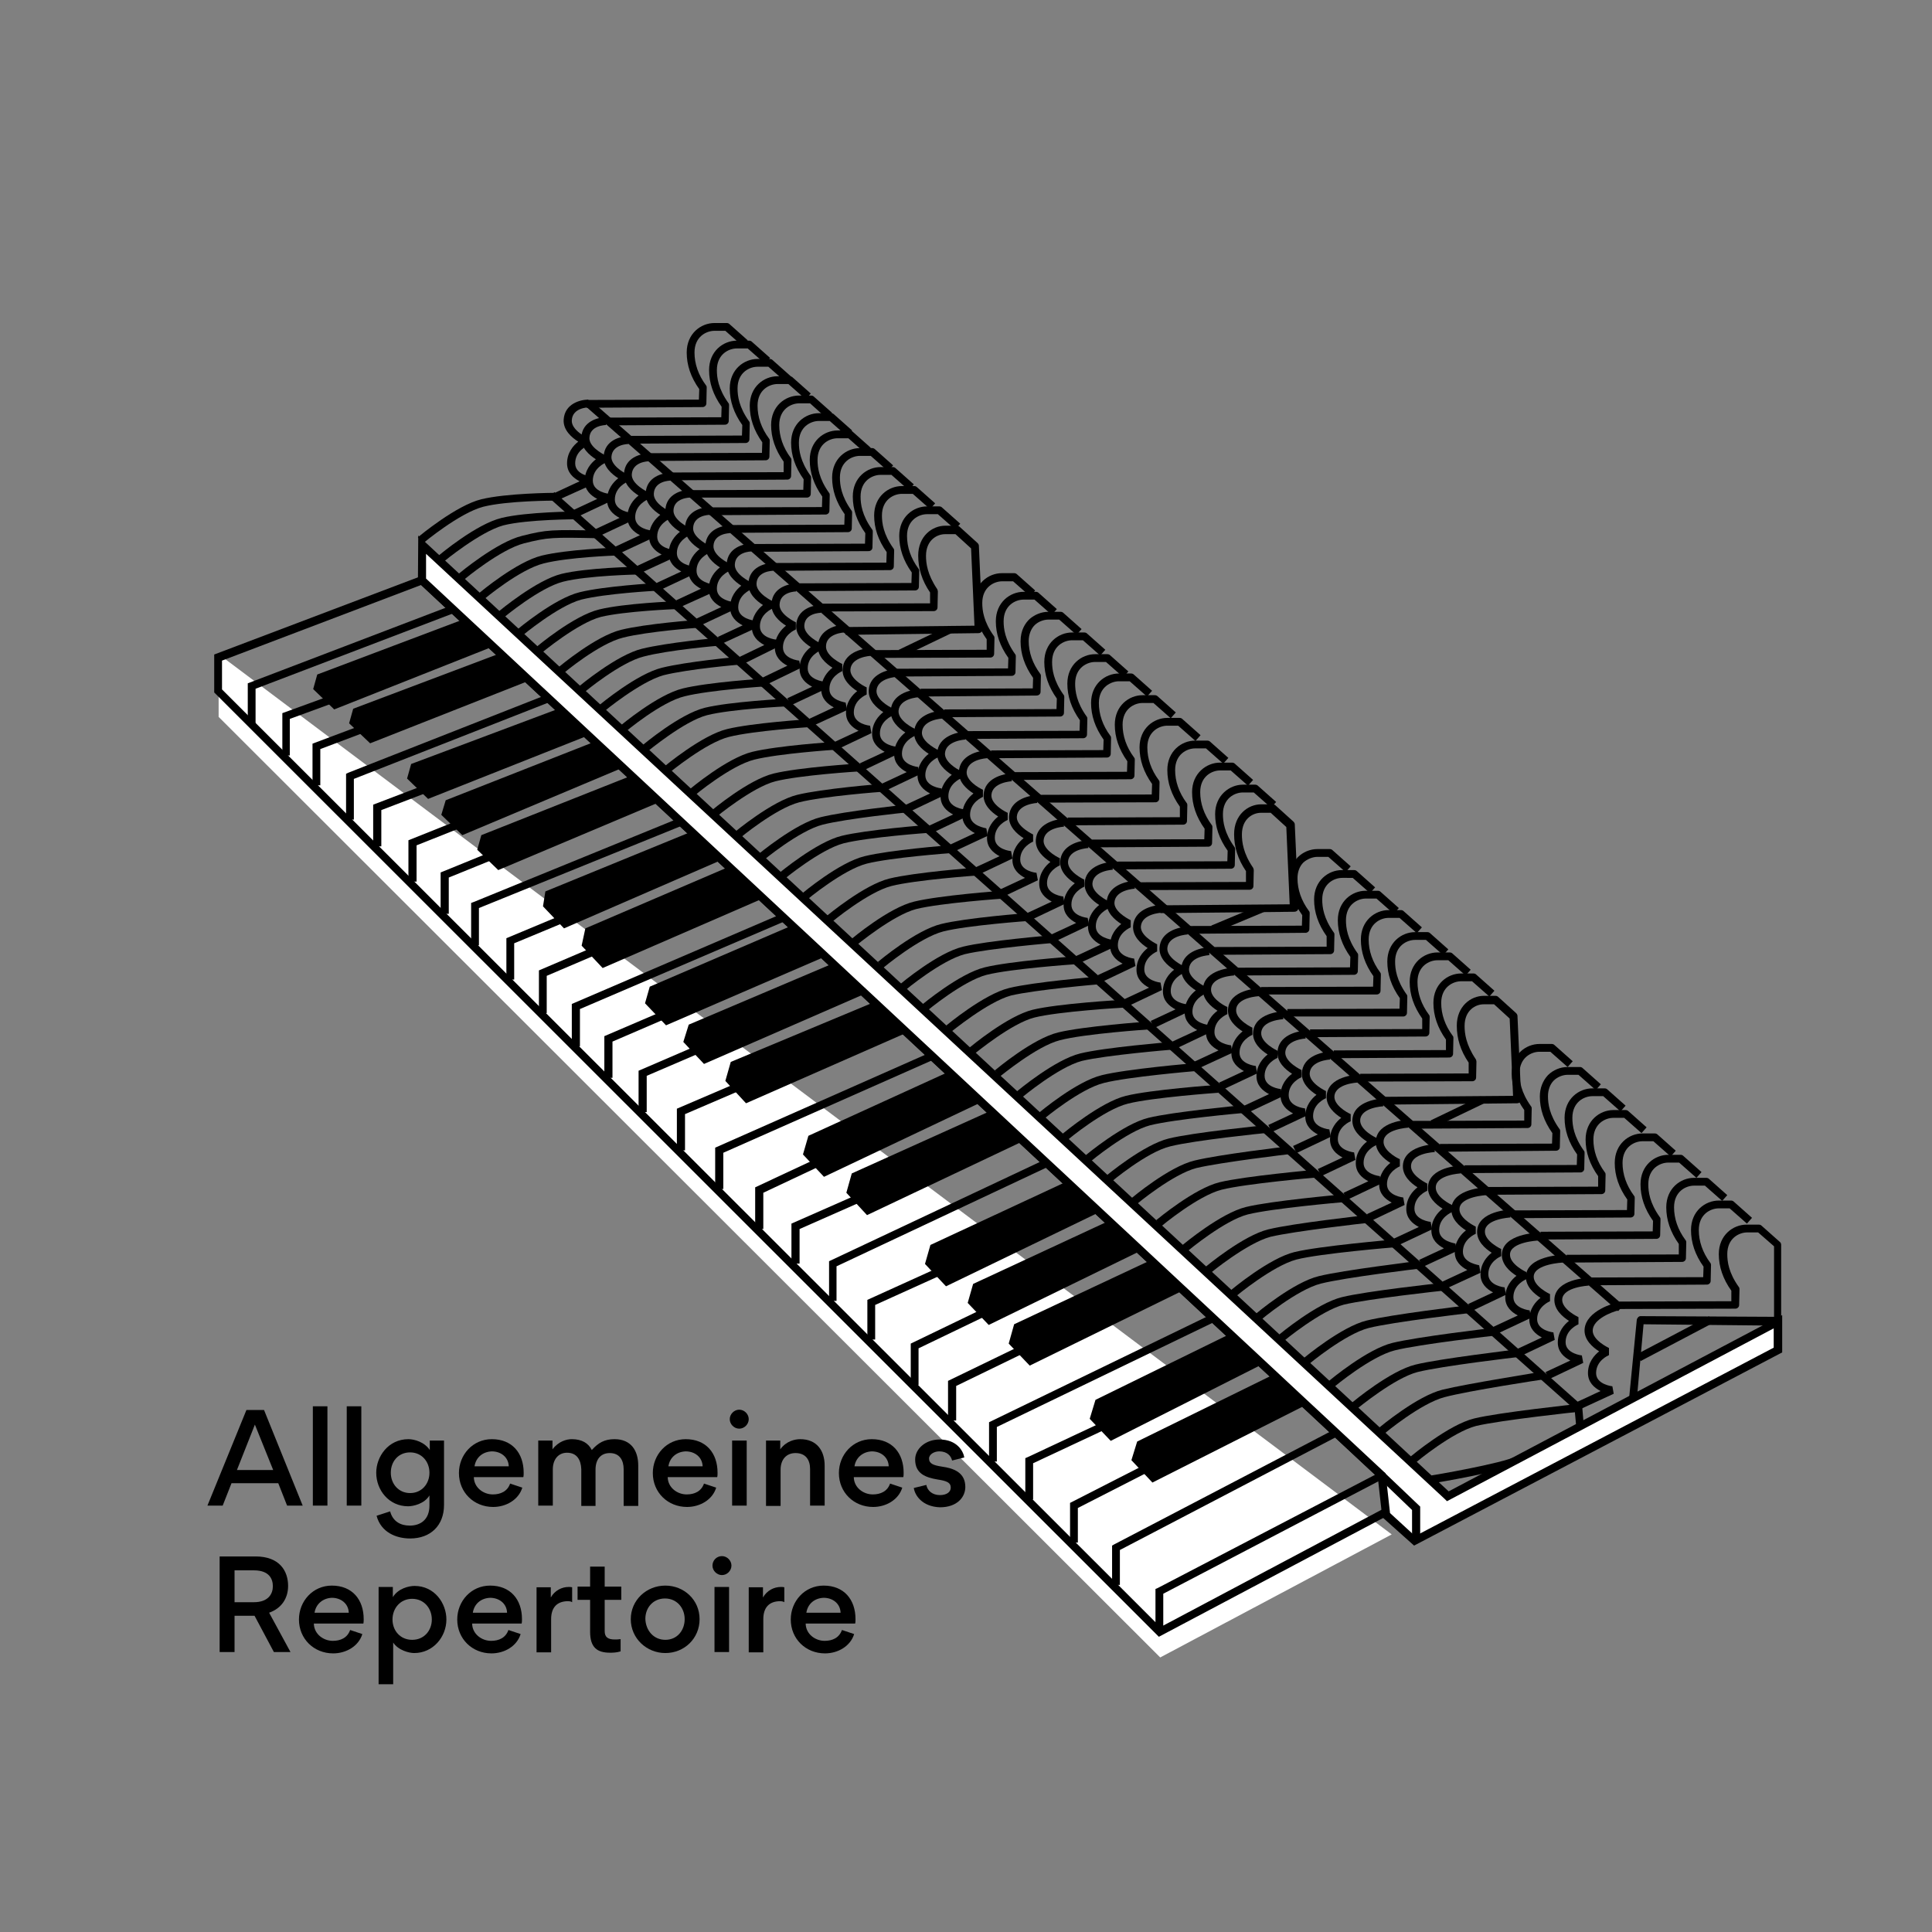 <?xml version="1.0" encoding="utf-8"?>
<!-- Generator: Adobe Illustrator 21.1.0, SVG Export Plug-In . SVG Version: 6.00 Build 0)  -->
<svg version="1.1" id="Ebene_1" xmlns="http://www.w3.org/2000/svg" xmlns:xlink="http://www.w3.org/1999/xlink" x="0px" y="0px"
	 viewBox="0 0 570 570" style="enable-background:new 0 0 570 570;" xml:space="preserve">
<rect x="0" y="0" width="570" height="570" fill="#808080" stroke="none"/>
<style type="text/css">
	.st0{fill:#FFFFFF;}
	.st1{enable-background:new    ;}
</style>
<g>
	<g>
		<polygon class="st0" points="410.6,452.7 342.3,489 64.5,211.5 64.5,193 		"/>
	</g>
	<g>
		<path d="M417.7,431.5l-1.5-1.8c0.5-0.4,11.3-9.4,18.7-11.2c7.3-1.8,29.9-4.2,30.8-4.3l0.3,2.3c-0.2,0-23.4,2.5-30.5,4.2
			C428.5,422.5,417.8,431.4,417.7,431.5z"/>
	</g>
	<g>
		<path d="M408.4,423l-1.5-1.8c0.5-0.4,11.3-9.4,18.7-11.2c7.3-1.8,28.4-5.1,29.2-5.3l0.4,2.3c-0.2,0-21.9,3.3-29,5.2
			C419.2,414,408.5,422.9,408.4,423z"/>
	</g>
	<g>
		<path d="M400.4,415.6l-1.5-1.8c0.5-0.4,11.3-9.4,18.7-11.2c7.3-1.8,28.9-4.3,29.8-4.5l0.3,2.3c-0.2,0-22.3,2.6-29.5,4.4
			C411.3,406.6,400.6,415.5,400.4,415.6z"/>
	</g>
	<g>
		<path d="M393.6,409.2l-1.5-1.8c0.5-0.4,11.3-9.4,18.7-11.2c7.3-1.8,29.4-4.4,30.4-4.5l0.3,2.3c-0.2,0-22.9,2.6-30,4.4
			C404.4,400.2,393.7,409.1,393.6,409.2z"/>
	</g>
	<g>
		<path d="M386,402.6l-1.5-1.8c0.5-0.4,11.3-9.4,18.7-11.2c7.3-1.8,29.1-4.4,30.1-4.5l0.3,2.3c-0.2,0-22.6,2.6-29.8,4.4
			C396.8,393.6,386.1,402.5,386,402.6z"/>
	</g>
	<g>
		<path d="M378.7,395.7l-1.5-1.8c0.5-0.4,11.3-9.4,18.7-11.2c7.3-1.8,28.6-4.1,29.5-4.2l0.3,2.3c-0.2,0-22.1,2.4-29.2,4.1
			C389.6,386.7,378.8,395.6,378.7,395.7z"/>
	</g>
	<g>
		<path d="M371.9,389.5l-1.5-1.8c0.5-0.4,11.2-9.4,18.7-11.2c7.3-1.8,28.4-4.3,29.3-4.5l0.3,2.3c-0.2,0-21.9,2.6-29,4.4
			C382.6,380.5,372,389.4,371.9,389.5z"/>
	</g>
	<g>
		<path d="M364.7,382.4l-1.5-1.8c0.5-0.4,11.3-9.4,18.7-11.2c7.4-1.8,28.5-3.6,29.3-3.7l0.2,2.3c-0.2,0-21.9,1.8-28.9,3.6
			C375.6,373.4,364.8,382.3,364.7,382.4z"/>
	</g>
	<g>
		<path d="M357,375.7l-1.5-1.8c0.5-0.4,11.3-9.4,18.7-11.2c7.3-1.8,28.2-4.1,29-4.2l0.3,2.3c-0.2,0-21.6,2.4-28.7,4.1
			C367.8,366.8,357.1,375.6,357,375.7z"/>
	</g>
	<g>
		<path d="M350.4,369.1l-1.5-1.8c0.5-0.4,11.3-9.4,18.7-11.2c7.3-1.8,27.4-3.6,28.3-3.7l0.2,2.3c-0.2,0-20.8,1.8-28,3.6
			C361.2,360.1,350.5,369,350.4,369.1z"/>
	</g>
	<g>
		<path d="M342.6,361.8l-1.5-1.8c0.5-0.4,11.3-9.4,18.7-11.2c7.4-1.8,27.5-3.6,28.4-3.7l0.2,2.3c-0.2,0-20.8,1.8-28,3.6
			C353.4,352.8,342.7,361.7,342.6,361.8z"/>
	</g>
	<g>
		<path d="M335.2,355.4l-1.5-1.8c0.5-0.4,11.2-9.4,18.7-11.2c7.3-1.8,26.9-4.1,27.8-4.2l0.3,2.3c-0.2,0-20.3,2.4-27.5,4.1
			C346,346.4,335.3,355.3,335.2,355.4z"/>
	</g>
	<g>
		<path d="M327.6,348.9l-1.5-1.8c0.5-0.4,11.3-9.4,18.7-11.2c7.3-1.8,27.4-3.8,28.3-3.9l0.2,2.3c-0.2,0-20.8,2.1-28,3.9
			C338.4,339.8,327.7,348.8,327.6,348.9z"/>
	</g>
	<g>
		<path d="M321.6,342.8l-1.5-1.8c0.5-0.4,11.3-9.4,18.7-11.2c7.3-1.8,26.7-3.6,27.5-3.7l0.2,2.3c-0.2,0-20.1,1.8-27.2,3.6
			C332.4,333.8,321.7,342.7,321.6,342.8z"/>
	</g>
	<g>
		<path d="M315,336.3l-1.5-1.8c0.5-0.4,11.3-9.4,18.7-11.2c7.3-1.8,26.2-3.2,27-3.2l0.2,2.3c-0.2,0-19.5,1.4-26.6,3.2
			C325.8,327.3,315.1,336.2,315,336.3z"/>
	</g>
	<g>
		<path d="M307.9,330.2l-1.5-1.8c0.5-0.4,11.2-9.4,18.7-11.2c7.3-1.8,26.6-3.5,27.5-3.5l0.2,2.3c-0.2,0-20.1,1.7-27.1,3.5
			C318.7,321.2,308,330.1,307.9,330.2z"/>
	</g>
	<g>
		<path d="M301.5,323.8l-1.5-1.8c0.5-0.4,11.3-9.4,18.7-11.2c7.3-1.8,26-3.3,26.7-3.4l0.2,2.3c-0.2,0-19.3,1.6-26.4,3.3
			C312.3,314.8,301.6,323.7,301.5,323.8z"/>
	</g>
	<g>
		<path d="M295,317.6l-1.5-1.8c0.5-0.4,11.2-9.4,18.7-11.2c7.3-1.8,26-3.2,26.7-3.2l0.2,2.3c-0.2,0-19.3,1.3-26.4,3.2
			C305.9,308.6,295.2,317.5,295,317.6z"/>
	</g>
	<g>
		<path d="M287.5,310.9l-1.5-1.8c0.5-0.4,11.3-9.4,18.7-11.2c7.4-1.8,25.7-2.9,26.5-2.9l0.1,2.3c-0.2,0-19,1.1-26.1,2.9
			C298.4,301.9,287.7,310.8,287.5,310.9z"/>
	</g>
	<g>
		<path d="M280.5,304.5l-1.5-1.8c0.5-0.4,11.3-9.4,18.7-11.2c7.3-1.8,25.5-3.3,26.3-3.4l0.2,2.3c-0.2,0-18.7,1.6-25.9,3.3
			C291.3,295.6,280.6,304.5,280.5,304.5z"/>
	</g>
	<g>
		<path d="M273.3,298.4l-1.5-1.8c0.5-0.4,11.3-9.4,18.7-11.2c7.3-1.8,25.5-3.2,26.3-3.2l0.2,2.3c-0.2,0-18.7,1.3-25.9,3.1
			C284.1,289.4,273.4,298.3,273.3,298.4z"/>
	</g>
	<g>
		<path d="M266.9,292.3l-1.5-1.8c0.5-0.4,11.2-9.4,18.7-11.2c7.3-1.8,25.7-3.3,26.5-3.4l0.2,2.3c-0.2,0-19,1.6-26.1,3.3
			C277.7,283.3,267,292.2,266.9,292.3z"/>
	</g>
	<g>
		<path d="M260.5,285.6l-1.5-1.8c0.5-0.4,11.2-9.4,18.7-11.2c7.3-1.8,24.9-3.2,25.7-3.2l0.2,2.3c-0.2,0-18.2,1.3-25.3,3.1
			C271.3,276.6,260.6,285.5,260.5,285.6z"/>
	</g>
	<g>
		<path d="M252.5,279l-1.5-1.8c0.5-0.4,11.2-9.4,18.7-11.2c7.3-1.8,25.5-3.2,26.3-3.2l0.2,2.3c-0.2,0-18.7,1.3-25.9,3.1
			C263.4,270,252.7,278.9,252.5,279z"/>
	</g>
	<g>
		<path d="M245.2,272.2l-1.5-1.8c0.5-0.4,11.3-9.4,18.7-11.2c7.3-1.8,24.9-3.2,25.7-3.2l0.2,2.3c-0.2,0-18.2,1.3-25.3,3.1
			C256,263.2,245.3,272.1,245.2,272.2z"/>
	</g>
	<g>
		<path d="M237.9,265.6l-1.5-1.8c0.5-0.4,11.2-9.4,18.7-11.2c7.3-1.8,24.4-3.2,25.2-3.2l0.2,2.3c-0.2,0-17.7,1.3-24.8,3.1
			C248.7,256.6,238,265.5,237.9,265.6z"/>
	</g>
	<g>
		<path d="M231.1,259.6l-1.5-1.8c0.5-0.4,11.3-9.4,18.7-11.2c7.3-1.8,24.9-3.2,25.7-3.2l0.2,2.3c-0.2,0-18.2,1.3-25.3,3.1
			C242,250.6,231.2,259.5,231.1,259.6z"/>
	</g>
	<g>
		<path d="M224.9,254.1l-1.5-1.8c0.5-0.4,11.3-9.4,18.7-11.2c7.3-1.8,24.4-3.6,25.1-3.7l0.3,2.3c-0.2,0-17.7,1.8-24.8,3.6
			C235.7,245.1,225,254,224.9,254.1z"/>
	</g>
	<g>
		<path d="M218,247.5l-1.5-1.8c0.5-0.4,11.3-9.4,18.7-11.2c7.3-1.8,24.3-3.2,24.9-3.2l0.2,2.3c-0.2,0-17.5,1.3-24.5,3.1
			C228.8,238.5,218.1,247.4,218,247.5z"/>
	</g>
	<g>
		<path d="M211.1,241.2l-1.5-1.8c0.5-0.4,11.2-9.4,18.7-11.2c7.4-1.8,24.3-2.9,24.9-2.9l0.1,2.3c-0.2,0-17.4,1.1-24.5,2.9
			C222,232.2,211.2,241.1,211.1,241.2z"/>
	</g>
	<g>
		<path d="M204.8,234.8l-1.5-1.8c0.5-0.4,11.2-9.4,18.7-11.2c7.4-1.8,23.5-2.9,24.2-2.9l0.2,2.3c-0.2,0-16.6,1.1-23.8,2.9
			C215.6,225.8,204.9,234.7,204.8,234.8z"/>
	</g>
	<g>
		<path d="M197.3,228.1l-1.5-1.8c0.5-0.4,11.3-9.4,18.7-11.2c7.3-1.8,23.8-2.9,24.4-2.9l0.2,2.3c-0.2,0-16.9,1.1-24,2.9
			C208.2,219.1,197.5,228,197.3,228.1z"/>
	</g>
	<g>
		<path d="M190.9,221.8l-1.5-1.8c0.5-0.4,11.2-9.4,18.6-11.2c7.4-1.8,23.3-2.6,24-2.7l0.1,2.3c-0.2,0-16.4,0.8-23.5,2.6
			C201.7,212.8,191,221.8,190.9,221.8z"/>
	</g>
	<g>
		<path d="M184.3,216.1l-1.5-1.8c0.5-0.4,11.2-9.4,18.7-11.2c7.3-1.8,23.5-2.9,24.2-2.9l0.2,2.3c-0.2,0-16.6,1.1-23.8,2.9
			C195.1,207,184.4,216,184.3,216.1z"/>
	</g>
	<g>
		<path d="M178.1,210l-1.5-1.8c0.5-0.4,11.3-9.4,18.7-11.2c7.3-1.8,22-3.2,22.6-3.2l0.2,2.3c-0.2,0-15.1,1.3-22.3,3.1
			C188.9,201.1,178.2,209.9,178.1,210z"/>
	</g>
	<g>
		<path d="M172.2,204.4l-1.5-1.8c0.5-0.4,11.3-9.4,18.7-11.2c7.3-1.8,22-3.2,22.5-3.2l0.2,2.3c-0.2,0-15.1,1.3-22.2,3.2
			C183,195.4,172.3,204.3,172.2,204.4z"/>
	</g>
	<g>
		<path d="M166.1,198.8l-1.5-1.8c0.5-0.4,11.2-9.4,18.7-11.2c7.4-1.8,22-2.9,22.6-2.9l0.2,2.3c-0.2,0-15.1,1.1-22.2,2.9
			C176.8,189.8,166.1,198.7,166.1,198.8z"/>
	</g>
	<g>
		<path d="M159.6,192.8l-1.5-1.8c0.5-0.4,11.2-9.4,18.7-11.2c7.4-1.8,22.1-2.4,22.6-2.4l0.1,2.3c-0.2,0-15.1,0.6-22.2,2.3
			C170.4,183.8,159.7,192.7,159.6,192.8z"/>
	</g>
	<g>
		<path d="M153.9,187.7l-1.5-1.8c0.5-0.4,11.2-9.4,18.7-11.2c7.4-1.8,21.8-2.6,22.3-2.7l0.1,2.3c-0.2,0-14.8,0.8-22,2.6
			C164.7,178.7,154,187.6,153.9,187.7z"/>
	</g>
	<g>
		<path d="M148.5,182.3l-1.5-1.8c0.5-0.4,11.3-9.4,18.7-11.2c7.4-1.8,21.8-2.1,22.4-2.1v2.3c-0.2,0-14.8,0.3-21.9,2.1
			C159.3,173.3,148.6,182.2,148.5,182.3z"/>
	</g>
	<g>
		<path d="M142.7,176.9l-1.5-1.8c0.5-0.4,11.2-9.4,18.7-11.2c7.4-1.8,21-2.3,21.6-2.3l0.1,2.3c-0.1,0-14,0.5-21.1,2.3
			C153.4,167.9,142.8,176.8,142.7,176.9z"/>
	</g>
	<g>
		<path d="M136.8,171.1l-1.5-1.8c0.5-0.4,11.3-9.4,18.7-11.2c7.5-1.9,8.7-1.8,22.7-1.6v2.3c-13.8-0.3-14.9-0.3-22.1,1.5
			C147.6,162.1,136.9,171,136.8,171.1z"/>
	</g>
	<g>
		<path d="M130.8,165.8l-1.5-1.8c0.5-0.4,11.2-9.4,18.7-11.2c7.4-1.8,21.8-1.9,22.4-1.9v2.3c-0.2,0-14.8,0-21.9,1.8
			C141.6,156.9,130.9,165.7,130.8,165.8z"/>
	</g>
	<g>
		<path d="M124.8,160.3l-1.5-1.8c0.5-0.4,11.3-9.4,18.7-11.2c7.4-1.8,21.1-1.9,21.7-1.9v2.3c-0.1,0-14,0-21.1,1.8
			C135.6,151.3,124.9,160.2,124.8,160.3z"/>
	</g>
	<g>
		<rect x="313.5" y="77.9" transform="matrix(0.664 -0.747 0.747 0.664 -104.325 329.366)" width="2.3" height="406"/>
	</g>
	<g>
		<rect x="324.7" y="49.8" transform="matrix(0.659 -0.752 0.752 0.659 -78.661 331.217)" width="2.3" height="405.1"/>
	</g>
	<g>
		<path d="M164.7,147.5l-1-2.1l7.3-3.4c-1.9-1-3.7-2.6-3.7-5.3c0-3.2,1.9-5.3,3.3-6.4c-1.9-1.2-4.5-3.4-4.3-6.5
			c0.3-4.7,4.9-5.9,7.3-5.9v2.3c-0.2,0-4.7,0.1-4.9,3.8c-0.2,3,4.8,5.3,4.8,5.3v2.1c-0.2,0.1-3.8,1.6-3.8,5.3c0,3.4,4.6,3.9,4.8,4
			l0.4,2.2L164.7,147.5z"/>
	</g>
	<g>
		<path d="M169.9,152.7l-1-2.1l7.3-3.4c-1.9-1-3.7-2.6-3.7-5.3c0-3.2,1.9-5.3,3.3-6.4c-1.9-1.2-4.5-3.4-4.3-6.5
			c0.3-4.7,4.9-5.9,7.3-5.9v2.3c-0.2,0-4.7,0.1-4.9,3.7c-0.2,2.5,3.4,4.6,4.8,5.3v2.1c-0.2,0.1-3.8,1.6-3.8,5.3
			c0,3.4,4.8,3.9,4.8,3.9l0.4,2.2L169.9,152.7z"/>
	</g>
	<g>
		<path d="M176.5,158.3l-1-2.1l7.3-3.4c-1.9-1-3.7-2.6-3.7-5.3c0-3.2,1.9-5.3,3.3-6.4c-1.9-1.2-4.5-3.4-4.3-6.5
			c0.3-4.7,4.9-5.9,7.3-5.9v2.3c-0.2,0-4.7,0.1-5,3.7c-0.2,2.5,3.4,4.7,4.8,5.3v2.1c-0.2,0.1-3.8,1.6-3.8,5.3c0,3.4,4.8,3.9,4.9,3.9
			l0.4,2.2L176.5,158.3z"/>
	</g>
	<g>
		<path d="M182.5,163.4l-1-2.1l7.3-3.4c-1.9-1-3.7-2.6-3.7-5.3c0-3.2,1.9-5.3,3.3-6.4c-1.9-1.2-4.5-3.4-4.3-6.5
			c0.3-4.7,4.9-5.9,7.3-5.9v2.3c-0.2,0-4.7,0.1-5,3.8c-0.2,3,4.8,5.3,4.8,5.3v2.1c-0.2,0.1-3.8,1.6-3.8,5.3c0,3.4,4.6,3.9,4.8,3.9
			l0.4,2.2L182.5,163.4z"/>
	</g>
	<g>
		<path d="M188.9,169.1l-1-2.1l7.3-3.4c-1.9-1-3.7-2.6-3.7-5.3c0-3.2,1.9-5.3,3.3-6.4c-1.9-1.2-4.5-3.4-4.3-6.5
			c0.3-4.7,4.9-5.9,7.3-5.9v2.3c-0.2,0-4.7,0.1-4.9,3.8c-0.2,3,4.7,5.3,4.8,5.3v2.1c-0.2,0.1-3.8,1.6-3.8,5.3c0,3.4,4.6,3.9,4.8,3.9
			l0.4,2.2L188.9,169.1z"/>
	</g>
	<g>
		<path d="M194.7,174.1l-1-2.1l7.3-3.4c-1.9-1-3.7-2.6-3.7-5.3c0-3.2,1.9-5.3,3.3-6.4c-1.9-1.2-4.5-3.4-4.3-6.5
			c0.3-4.7,4.9-5.9,7.3-5.9v2.3c-0.2,0-4.7,0.1-4.9,3.7c-0.2,3,4.8,5.3,4.8,5.3v2.1c-0.2,0.1-3.8,1.6-3.8,5.3c0,3.4,4.8,3.9,4.8,3.9
			l0.4,2.2L194.7,174.1z"/>
	</g>
	<g>
		<path d="M200.5,179.2l-1-2.1l7.3-3.4c-1.9-1-3.7-2.6-3.7-5.3c0-3.2,1.9-5.3,3.3-6.4c-1.9-1.2-4.5-3.4-4.3-6.5
			c0.3-4.7,4.9-5.9,7.3-5.9v2.3c-0.2,0-4.7,0.1-4.9,3.8c-0.2,2.5,3.4,4.6,4.8,5.3v2.1c-0.2,0.1-3.8,1.6-3.8,5.3c0,3.4,4.8,4,4.8,4
			l0.4,2.2L200.5,179.2z"/>
	</g>
	<g>
		<path d="M206.5,184.6l-1-2.1l7.3-3.4c-1.9-1-3.7-2.6-3.7-5.3c0-3.2,1.9-5.3,3.3-6.4c-1.9-1.2-4.5-3.4-4.3-6.5
			c0.3-4.7,4.9-5.9,7.3-5.9v2.3c-0.2,0-4.7,0.1-4.9,3.7c-0.2,3,4.7,5.3,4.8,5.3v2.1c-0.2,0.1-3.8,1.6-3.8,5.3c0,3.4,4.8,3.9,4.8,3.9
			l0.4,2.2L206.5,184.6z"/>
	</g>
	<g>
		<path d="M212.8,190l-1-2.1l7.3-3.4c-1.9-1-3.7-2.6-3.7-5.3c0-3.2,1.9-5.3,3.3-6.4c-1.9-1.2-4.5-3.4-4.3-6.5
			c0.3-4.7,4.9-5.9,7.3-5.9v2.3c-0.2,0-4.7,0.1-4.9,3.8c-0.2,3,4.8,5.3,4.8,5.3v2.1c-0.2,0.1-3.8,1.6-3.8,5.3c0,3.4,4.8,3.9,4.8,3.9
			l0.4,2.2L212.8,190z"/>
	</g>
	<g>
		<path d="M219.1,196l-1.1-2.1l7.5-3.6c-1.9-1-3.7-2.6-3.7-5.4c0-3.2,1.9-5.3,3.3-6.4c-1.9-1.2-4.5-3.4-4.3-6.5
			c0.3-4.7,4.9-5.9,7.3-5.9v2.3c-0.2,0-4.7,0.1-4.9,3.7c-0.2,3,4.8,5.3,4.8,5.3v2.1c-0.2,0.1-3.8,1.6-3.8,5.3c0,3.4,4.6,3.9,4.8,3.9
			l0.4,2.2L219.1,196z"/>
	</g>
	<g>
		<path d="M225.9,202.1l-1.1-2.1l7.5-3.6c-1.9-1-3.7-2.6-3.7-5.4c0-3.2,1.9-5.3,3.3-6.4c-1.9-1.2-4.5-3.4-4.3-6.5
			c0.3-4.7,4.9-5.9,7.3-5.9v2.3c-0.2,0-4.7,0.1-4.9,3.8c-0.2,3,4.8,5.3,4.8,5.3v2.1c-0.2,0.1-3.8,1.6-3.8,5.3c0,3.4,4.6,3.9,4.8,3.9
			l0.4,2.2L225.9,202.1z"/>
	</g>
	<g>
		<path d="M233.3,208.1l-1-2.1l7.3-3.4c-1.9-1-3.7-2.6-3.7-5.3c0-3.2,1.9-5.3,3.3-6.4c-1.9-1.2-4.5-3.4-4.3-6.5
			c0.3-4.7,4.9-5.9,7.3-5.9v2.3c-0.2,0-4.7,0.1-4.9,3.7c-0.2,3,4.8,5.3,4.8,5.3v2.1c-0.2,0.1-3.8,1.6-3.8,5.3c0,3.4,4.8,3.9,4.8,3.9
			l0.4,2.2L233.3,208.1z"/>
	</g>
	<g>
		<path d="M239.7,214.2l-1-2.1l7.3-3.4c-1.9-1-3.7-2.6-3.7-5.3c0-3.2,1.9-5.3,3.3-6.4c-1.9-1.2-4.5-3.4-4.3-6.5
			c0.3-4.7,5.2-6.1,7.7-6.2l0.1,2.3c-0.2,0-5.3,0.3-5.4,4c-0.2,3,4.8,5.3,4.8,5.3v2.1c-0.2,0.1-3.8,1.6-3.8,5.3c0,3.4,4.8,3.9,4.8,4
			l0.4,2.2L239.7,214.2z"/>
	</g>
	<g>
		<path d="M247,221.1l-1-2.1l7.3-3.4c-1.9-1-3.7-2.6-3.7-5.3c0-3.2,1.9-5.3,3.3-6.4c-1.9-1.2-4.5-3.4-4.3-6.5
			c0.3-4.7,5.5-6.1,8.2-6.2l0.1,2.3c-0.1,0-5.7,0.3-6,4c-0.2,2.5,3.4,4.7,4.8,5.3v2.1c-0.2,0.1-3.8,1.6-3.8,5.3
			c0,3.4,4.6,3.9,4.8,3.9l0.4,2.2L247,221.1z"/>
	</g>
	<g>
		<path d="M254.7,227.3l-1-2.1l7.3-3.4c-1.9-1-3.7-2.6-3.7-5.3c0-3.2,1.9-5.3,3.3-6.4c-1.9-1.2-4.5-3.4-4.3-6.5
			c0.3-4.7,5.5-6.1,8.2-6.2l0.1,2.3c-0.1,0-5.7,0.3-6,4c-0.2,2.5,3.4,4.7,4.8,5.3v2.1c-0.2,0.1-3.8,1.6-3.8,5.3
			c0,3.4,4.8,3.9,4.8,3.9l0.4,2.2L254.7,227.3z"/>
	</g>
	<g>
		<path d="M261.2,233.3l-1-2.1l7.3-3.4c-1.9-1-3.7-2.6-3.7-5.3c0-3.2,1.9-5.3,3.3-6.4c-1.9-1.2-4.5-3.4-4.3-6.5
			c0.3-4.7,5.5-6.1,8.2-6.2l0.1,2.3c-0.1,0-5.7,0.3-6,4c-0.2,3,4.7,5.3,4.8,5.3v2.1c-0.2,0.1-3.8,1.6-3.8,5.3c0,3.4,4.8,3.9,4.8,3.9
			l0.4,2.2L261.2,233.3z"/>
	</g>
	<g>
		<path d="M268.1,239.6l-1-2.1l7.3-3.4c-1.9-1-3.7-2.6-3.7-5.3c0-3.2,1.9-5.3,3.3-6.4c-1.9-1.2-4.5-3.4-4.3-6.5
			c0.3-4.7,5.5-6.1,8.2-6.2l0.1,2.3c-0.1,0-5.7,0.3-6,4c-0.2,2.5,3.4,4.6,4.8,5.3v2.1c-0.2,0.1-3.8,1.6-3.8,5.3
			c0,3.4,4.6,3.9,4.8,3.9l0.4,2.2L268.1,239.6z"/>
	</g>
	<g>
		<path d="M274.9,245.8l-1-2.1l7.3-3.4c-1.9-1-3.7-2.6-3.7-5.3c0-3.2,1.9-5.3,3.3-6.4c-1.9-1.2-4.5-3.4-4.3-6.5
			c0.3-4.7,5.5-6.1,8.2-6.2l0.1,2.3c-0.1,0-5.7,0.3-6,4c-0.2,2.5,3.4,4.7,4.8,5.3v2.1c-0.2,0.1-3.8,1.6-3.8,5.3
			c0,3.4,4.6,3.9,4.8,3.9l0.4,2.2L274.9,245.8z"/>
	</g>
	<g>
		<path d="M281.3,251.3l-1-2.1l7.3-3.4c-1.9-1-3.7-2.6-3.7-5.3c0-3.2,1.9-5.3,3.3-6.4c-1.9-1.2-4.5-3.4-4.3-6.5
			c0.3-4.7,5.5-6.1,8.2-6.2l0.1,2.3c-0.1,0-5.7,0.3-6,4c-0.2,2.5,3.4,4.7,4.8,5.3v2.1c-0.2,0.1-3.8,1.6-3.8,5.3c0,3.4,4.8,3.9,4.8,4
			l0.4,2.2L281.3,251.3z"/>
	</g>
	<g>
		<path d="M288.6,258.1l-1-2.1l7.3-3.4c-1.9-1-3.7-2.6-3.7-5.3c0-3.2,1.9-5.3,3.3-6.4c-1.9-1.2-4.5-3.4-4.3-6.5
			c0.3-4.7,5.5-6.1,8.2-6.2l0.1,2.3c-0.1,0-5.7,0.3-6,4c-0.2,3,4.7,5.3,4.8,5.3v2.1c-0.2,0.1-3.8,1.6-3.8,5.3c0,3.4,4.6,3.9,4.8,3.9
			l0.4,2.2L288.6,258.1z"/>
	</g>
	<g>
		<path d="M296.1,264.5l-1-2.1l7.3-3.4c-1.9-1-3.7-2.6-3.7-5.3c0-3.2,1.9-5.3,3.3-6.4c-1.9-1.2-4.5-3.4-4.3-6.5
			c0.3-4.7,5.5-6.1,8.2-6.2l0.1,2.3c-0.1,0-5.7,0.3-6,4c-0.2,2.5,3.4,4.6,4.8,5.3v2.1c-0.2,0.1-3.8,1.6-3.8,5.3
			c0,3.4,4.6,3.9,4.8,3.9l0.4,2.2L296.1,264.5z"/>
	</g>
	<g>
		<path d="M304,271.5l-1-2.1l7.3-3.4c-1.9-1-3.7-2.6-3.7-5.3c0-3.2,1.9-5.3,3.3-6.4c-1.9-1.2-4.5-3.4-4.3-6.5
			c0.3-4.7,5.5-6.1,8.2-6.2l0.1,2.3c-0.1,0-5.7,0.3-6,4c-0.2,2.5,3.4,4.7,4.8,5.3v2.1c-0.2,0.1-3.8,1.6-3.8,5.3
			c0,3.4,4.8,3.9,4.8,3.9l0.4,2.2L304,271.5z"/>
	</g>
	<g>
		<path d="M311.2,277.8l-1-2.1l7.3-3.4c-1.9-1-3.7-2.6-3.7-5.3c0-3.2,1.9-5.3,3.3-6.4c-1.9-1.2-4.5-3.4-4.3-6.5
			c0.3-4.7,5.5-6.1,8.2-6.2l0.1,2.3c-0.1,0-5.7,0.3-6,4c-0.2,3,4.7,5.3,4.8,5.3v2.1c-0.2,0.1-3.8,1.6-3.8,5.3c0,3.4,4.6,3.9,4.8,3.9
			l0.4,2.2L311.2,277.8z"/>
	</g>
	<g>
		<path d="M318.4,284.2l-1-2.1l7.3-3.4c-1.9-1-3.7-2.6-3.7-5.3c0-3.2,1.9-5.3,3.3-6.4c-1.9-1.2-4.5-3.4-4.3-6.5
			c0.3-4.7,5.5-6.1,8.2-6.2l0.1,2.3c-0.1,0-5.7,0.3-6,4c-0.2,3,4.8,5.3,4.8,5.3v2.1c-0.2,0.1-3.8,1.6-3.8,5.3c0,3.4,4.8,3.9,4.8,4
			l0.4,2.2L318.4,284.2z"/>
	</g>
	<g>
		<path d="M324.9,289.8l-1-2.1l7.3-3.4c-1.9-1-3.7-2.6-3.7-5.3c0-3.2,1.9-5.3,3.3-6.4c-1.9-1.2-4.5-3.4-4.3-6.5
			c0.3-4.7,5.5-6.1,8.2-6.2l0.1,2.3c-0.1,0-5.7,0.3-6,4c-0.2,2.5,3.4,4.6,4.8,5.3v2.1c-0.2,0.1-3.8,1.6-3.8,5.3
			c0,3.4,4.6,3.9,4.8,3.9l0.4,2.2L324.9,289.8z"/>
	</g>
	<g>
		<path d="M332.7,296.9l-1-2.1l7.3-3.4c-1.9-1-3.7-2.6-3.7-5.3c0-3.2,1.9-5.3,3.3-6.4c-1.9-1.2-4.5-3.4-4.3-6.5
			c0.3-4.7,5.5-6.1,8.2-6.2l0.1,2.3c-0.1,0-5.7,0.3-6,4c-0.2,2.5,3.4,4.6,4.8,5.3v2.1c-0.2,0.1-3.8,1.6-3.8,5.3
			c0,3.4,4.8,3.9,4.8,3.9l0.4,2.2L332.7,296.9z"/>
	</g>
	<g>
		<path d="M340.5,303.3l-1-2.1l7.3-3.4c-1.9-1-3.7-2.6-3.7-5.3c0-3.2,1.9-5.3,3.3-6.4c-1.9-1.2-4.5-3.4-4.3-6.5
			c0.3-4.7,5.5-6.1,8.2-6.2l0.1,2.3c-0.1,0-5.7,0.3-6,4c-0.2,3,4.7,5.3,4.8,5.3v2.1c-0.2,0.1-3.8,1.6-3.8,5.3c0,3.4,4.6,3.9,4.8,3.9
			l0.4,2.2L340.5,303.3z"/>
	</g>
	<g>
		<path d="M346.9,309.4l-1-2.1l7.3-3.4c-1.9-1-3.7-2.6-3.7-5.3c0-3.2,1.9-5.3,3.3-6.4c-1.9-1.2-4.5-3.4-4.3-6.5
			c0.3-4.7,5.5-6.1,8.2-6.2l0.1,2.3c-0.1,0-5.7,0.3-6,4c-0.2,2.5,3.4,4.6,4.8,5.3v2.1c-0.2,0.1-3.8,1.6-3.8,5.3
			c0,3.4,4.8,3.9,4.8,3.9l0.4,2.2L346.9,309.4z"/>
	</g>
	<g>
		<path d="M353.2,315.4l-1-2.1l7.3-3.4c-1.9-1-3.7-2.6-3.7-5.3c0-3.2,1.9-5.3,3.4-6.4c-1.9-1.2-4.5-3.4-4.3-6.5
			c0.4-5.8,8.7-6.2,9.1-6.2l0.1,2.3c-0.1,0-6.6,0.3-6.8,4c-0.2,2.5,3.4,4.7,4.8,5.3v2.1c-0.2,0.1-3.8,1.6-3.8,5.3
			c0,3.4,4.8,3.9,4.9,3.9l0.4,2.2L353.2,315.4z"/>
	</g>
	<g>
		<path d="M360.7,321.5l-1-2.1l7.3-3.4c-1.9-1-3.7-2.6-3.7-5.3c0-3.2,1.9-5.3,3.3-6.4c-1.9-1.2-4.5-3.4-4.3-6.5
			c0.4-5.8,8.7-6.2,9.1-6.2l0.1,2.3c-0.1,0-6.6,0.3-6.8,4c-0.2,3,4.8,5.3,4.8,5.3v2.1c-0.2,0.1-3.8,1.6-3.8,5.3
			c0,3.4,4.8,3.9,4.8,3.9l0.4,2.2L360.7,321.5z"/>
	</g>
	<g>
		<path d="M368.1,328.3l-1-2.1l7.3-3.4c-1.9-1-3.7-2.6-3.7-5.3c0-3.2,1.9-5.3,3.3-6.4c-1.9-1.2-4.5-3.4-4.3-6.5
			c0.4-5.8,8.4-6.2,8.8-6.2l0.1,2.3c-0.1,0-6.3,0.3-6.5,4c-0.2,3,4.8,5.3,4.8,5.3v2.1c-0.2,0.1-3.8,1.6-3.8,5.3
			c0,3.4,4.6,3.9,4.8,3.9l0.4,2.2L368.1,328.3z"/>
	</g>
	<g>
		<path d="M375.2,334l-1-2.1l7.3-3.4c-1.9-1-3.7-2.6-3.7-5.3c0-3.2,1.9-5.3,3.4-6.4c-1.9-1.2-4.5-3.4-4.3-6.5
			c0.3-4.7,5.5-6.1,8.2-6.2l0.1,2.3c-0.1,0-5.7,0.3-6,4c-0.2,3,4.8,5.3,4.8,5.3v2.1c-0.2,0.1-3.8,1.6-3.8,5.3c0,3.4,4.6,3.9,4.8,3.9
			l0.4,2.2L375.2,334z"/>
	</g>
	<g>
		<path d="M382.5,340.2l-1-2.1l7.3-3.4c-1.9-1-3.7-2.6-3.7-5.3c0-3.2,1.9-5.3,3.3-6.4c-1.9-1.2-4.5-3.4-4.3-6.5
			c0.3-4.7,5.5-6.1,8.2-6.2l0.1,2.3c-0.1,0-5.7,0.3-6,4c-0.2,3,4.8,5.3,4.8,5.3v2.1c-0.2,0.1-3.8,1.6-3.8,5.3c0,3.4,4.6,3.9,4.8,3.9
			l0.4,2.2L382.5,340.2z"/>
	</g>
	<g>
		<path d="M389.8,347l-1-2.1l7.3-3.4c-1.9-1-3.7-2.6-3.7-5.3c0-3.2,1.9-5.3,3.3-6.4c-1.9-1.2-4.5-3.4-4.3-6.5c0.4-5.8,8.7-6.2,9-6.2
			l0.1,2.3c-0.1,0-6.5,0.3-6.8,4c-0.2,2.5,3.4,4.7,4.8,5.3v2.1c-0.2,0.1-3.8,1.6-3.8,5.3c0,3.4,4.8,3.9,4.8,3.9l0.4,2.2L389.8,347z"
			/>
	</g>
	<g>
		<path d="M397.4,354l-1-2.1l7.3-3.4c-1.9-1-3.7-2.6-3.7-5.3c0-3.2,1.9-5.3,3.3-6.4c-1.9-1.2-4.5-3.4-4.3-6.5c0.4-5.8,8.7-6.2,9-6.2
			l0.1,2.3c-0.1,0-6.5,0.3-6.8,4c-0.2,3,4.7,5.3,4.8,5.3v2.1c-0.2,0.1-3.8,1.6-3.8,5.3c0,3.4,4.8,3.9,4.8,3.9l0.4,2.2L397.4,354z"/>
	</g>
	<g>
		<path d="M404.3,360.3l-1-2.1l7.3-3.4c-1.9-1-3.7-2.6-3.7-5.3c0-3.2,1.9-5.3,3.3-6.4c-1.9-1.2-4.5-3.4-4.3-6.5
			c0.4-5.8,9.2-6.2,9.5-6.2l0.1,2.3c-0.1,0-7.1,0.4-7.3,4c-0.2,2.5,3.4,4.7,4.8,5.3v2.1c-0.2,0.1-3.8,1.6-3.8,5.3
			c0,3.4,4.8,3.9,4.8,3.9l0.4,2.2L404.3,360.3z"/>
	</g>
	<g>
		<path d="M412.3,367.5l-1-2.1l7.3-3.4c-1.9-1-3.7-2.6-3.7-5.3c0-3.2,1.9-5.3,3.3-6.4c-1.9-1.2-4.5-3.4-4.3-6.5
			c0.4-5.8,8.9-6.2,9.3-6.2l0.1,2.3c-0.1,0-6.8,0.3-7,4c-0.2,2.5,3.4,4.6,4.8,5.3v2.1c-0.2,0.1-3.8,1.6-3.8,5.3
			c0,3.4,4.8,3.9,4.8,3.9l0.4,2.2L412.3,367.5z"/>
	</g>
	<g>
		<path d="M419.7,373.8l-1-2.1l7.3-3.4c-1.9-1-3.7-2.6-3.7-5.3c0-3.2,1.9-5.3,3.3-6.4c-1.9-1.2-4.5-3.4-4.3-6.5
			c0.4-5.8,9.2-6.2,9.5-6.2l0.1,2.3c-0.1,0-7.1,0.4-7.3,4c-0.2,3,4.7,5.3,4.8,5.3v2.1c-0.2,0.1-3.8,1.6-3.8,5.3c0,3.4,4.8,3.9,4.8,4
			l0.4,2.2L419.7,373.8z"/>
	</g>
	<g>
		<path d="M426.6,380.2l-1-2.1l7.3-3.4c-1.9-1-3.7-2.6-3.7-5.3c0-3.2,1.9-5.3,3.3-6.4c-1.9-1.2-4.5-3.4-4.3-6.5
			c0.4-5.8,9.9-6.2,10.3-6.2l0.1,2.3c-0.1,0-7.8,0.4-8,4c-0.2,2.5,3.4,4.6,4.8,5.3v2.1c-0.2,0.1-3.8,1.6-3.8,5.3
			c0,3.4,4.8,3.9,4.8,4l0.4,2.2L426.6,380.2z"/>
	</g>
	<g>
		<path d="M434.2,386.8l-1-2.1l7.3-3.4c-1.9-1-3.7-2.6-3.7-5.3c0-3.2,1.9-5.3,3.3-6.4c-1.9-1.2-4.5-3.4-4.3-6.5
			c0.4-5.8,9.4-6.2,9.7-6.2l0.1,2.3c-0.1,0-7.3,0.4-7.5,4c-0.2,3,4.8,5.3,4.8,5.3v2.1c-0.2,0.1-3.8,1.6-3.8,5.3
			c0,3.4,4.6,3.9,4.8,3.9l0.4,2.2L434.2,386.8z"/>
	</g>
	<g>
		<path d="M441.5,393.6l-1-2.1l7.3-3.4c-1.9-1-3.7-2.6-3.7-5.3c0-3.2,1.9-5.3,3.3-6.4c-1.9-1.2-4.5-3.4-4.3-6.5
			c0.4-5.8,10.1-6.2,10.6-6.2l0.1,2.3c-0.1,0-8.1,0.4-8.3,4c-0.2,3,4.8,5.3,4.8,5.3v2.1c-0.2,0.1-3.8,1.6-3.8,5.3
			c0,3.4,4.8,3.9,4.8,3.9l0.4,2.2L441.5,393.6z"/>
	</g>
	<g>
		<path d="M448.6,400.1l-1-2.1l7.3-3.4c-1.9-1-3.7-2.6-3.7-5.3c0-3.2,1.9-5.3,3.3-6.4c-1.9-1.2-4.5-3.4-4.3-6.5
			c0.4-5.8,10.4-6.2,10.8-6.2l0.1,2.3c-0.1,0-8.3,0.4-8.6,4c-0.2,3,4.8,5.3,4.8,5.3v2.1c-0.2,0.1-3.8,1.6-3.8,5.3
			c0,3.4,4.8,3.9,4.8,3.9l0.4,2.2L448.6,400.1z"/>
	</g>
	<g>
		<path d="M457,406.9l-1-2.1l7.3-3.4c-1.9-1-3.7-2.6-3.7-5.3c0-3.2,1.9-5.3,3.3-6.4c-1.9-1.2-4.5-3.4-4.3-6.5
			c0.4-5.8,9.6-6.2,10-6.2l0.1,2.3c-0.1,0-7.5,0.4-7.8,4c-0.2,3,4.8,5.3,4.8,5.3v2.1c-0.2,0.1-3.8,1.6-3.8,5.3
			c0,3.4,4.8,3.9,4.8,3.9l0.4,2.2L457,406.9z"/>
	</g>
	<g>
		<path d="M465.9,415.9l-1-2.1l7.3-3.4c-1.9-1-3.7-2.6-3.7-5.3c0-3.2,1.9-5.3,3.3-6.4c-1.9-1.2-4.5-3.4-4.3-6.5
			c0.4-5.6,9.1-7.8,9.4-7.9l0.6,2.3c-2.1,0.5-7.4,2.6-7.6,5.8c-0.2,3,4.8,5.3,4.8,5.3v2.1c-0.2,0.1-3.8,1.6-3.8,5.3
			c0,3.4,4.8,3.9,4.8,3.9l0.4,2.2L465.9,415.9z"/>
	</g>
	<g>
		<path d="M422.7,437.6l-0.4-2.3c0.2,0,20.9-3.5,25.2-5.7c3.9-1.9,14.7-7.6,17.5-9.1l-0.5-5.3l2.3-0.2l0.5,6l-0.6,1.1
			c-0.1,0.1-13.8,7.3-18.2,9.5C443.9,434.1,423.5,437.5,422.7,437.6z"/>
	</g>
	<g>
		<path d="M424.8,339.8v-2.3l33.1-0.1l0.1-3.1c-2.5-3.5-3.7-7.1-3.7-10.8c0-2.5,0.9-4.7,2.4-6.3c1.5-1.5,3.6-2.4,5.8-2.4h3.6
			c0.3,0,0.6,0.1,0.8,0.3l5.4,4.8l-1.5,1.7l-5.1-4.5h-3.2c-1.5,0-3.1,0.7-4.1,1.7c-1.1,1.1-1.7,2.8-1.7,4.6c0,2.2,0.4,5.5,3.4,9.7
			c0.2,0.2,0.2,0.5,0.2,0.7l-0.1,4.6c0,0.7-0.6,1.1-1.1,1.1L424.8,339.8z"/>
	</g>
	<g>
		<path d="M416.6,333v-2.3l33.1-0.1v-3.1c-2.5-3.5-3.7-7.1-3.7-10.8c0-5.6,4.2-8.7,8.2-8.7h3.6c0.3,0,0.6,0.1,0.8,0.3l5.4,4.8
			l-1.5,1.7l-5.1-4.5h-3.2c-2.4,0-5.9,1.7-5.9,6.4c0,2.2,0.4,5.5,3.4,9.7c0.2,0.2,0.2,0.5,0.2,0.7l-0.1,4.6c0,0.7-0.6,1.1-1.1,1.1
			L416.6,333z"/>
	</g>
	<g>
		<path d="M393.5,312.2v-2.3l33.1-0.1v-3.1c-2.5-3.5-3.7-7.1-3.7-10.8c0-5.6,4.2-8.7,8.2-8.7h3.6c0.3,0,0.6,0.1,0.8,0.3l5.4,4.8
			l-1.5,1.7l-5.1-4.5h-3.2c-2.4,0-5.9,1.7-5.9,6.4c0,3.3,1.1,6.6,3.4,9.7c0.2,0.2,0.2,0.5,0.2,0.7l-0.1,4.6c0,0.7-0.6,1.1-1.1,1.1
			L393.5,312.2z"/>
	</g>
	<g>
		<path d="M386.5,306v-2.3l33.1-0.1v-3.1c-2.5-3.5-3.7-7.1-3.7-10.8c0-5.6,4.2-8.7,8.2-8.7h3.6c0.3,0,0.6,0.1,0.8,0.3l5.4,4.8
			l-1.5,1.7l-5.1-4.5h-3.2c-2.4,0-5.9,1.7-5.9,6.4c0,3.3,1.1,6.6,3.4,9.7c0.2,0.2,0.2,0.5,0.2,0.7l-0.1,4.6c0,0.7-0.6,1.1-1.1,1.1
			L386.5,306z"/>
	</g>
	<g>
		<path d="M379.8,300v-2.3l33.1-0.1l0.1-3.1c-2.5-3.5-3.7-7.1-3.7-10.8c0-5.6,4.2-8.7,8.2-8.7h3.6c0.3,0,0.6,0.1,0.8,0.3l5.4,4.8
			l-1.5,1.7l-5.1-4.5h-3.2c-2.4,0-5.9,1.7-5.9,6.4c0,2.2,0.4,5.5,3.4,9.7c0.2,0.2,0.2,0.5,0.2,0.7l-0.1,4.7c0,0.7-0.6,1.1-1.1,1.1
			H379.8z"/>
	</g>
	<g>
		<path d="M372,293.5v-2.3l33.1-0.1l0.1-3.1c-2.5-3.5-3.7-7.1-3.7-10.8c0-5.6,4.2-8.7,8.2-8.7h3.6c0.3,0,0.6,0.1,0.8,0.3l5.4,4.8
			l-1.5,1.7l-5.1-4.5h-3.2c-2.4,0-5.9,1.7-5.9,6.4c0,3.3,1.1,6.6,3.4,9.7c0.2,0.2,0.2,0.5,0.2,0.7l-0.1,4.7c0,0.7-0.6,1.1-1.1,1.1
			H372z"/>
	</g>
	<g>
		<path d="M365.2,287.8v-2.3l33.1-0.1l0.1-3.1c-2.5-3.5-3.7-7.1-3.7-10.8c0-5.6,4.2-8.7,8.2-8.7h3.6c0.3,0,0.6,0.1,0.8,0.3l5.4,4.8
			l-1.5,1.7l-5.1-4.5H403c-2.4,0-5.9,1.7-5.9,6.4c0,2.2,0.4,5.5,3.4,9.7c0.2,0.2,0.2,0.5,0.2,0.7l-0.1,4.6c0,0.7-0.6,1.1-1.1,1.1
			L365.2,287.8z"/>
	</g>
	<g>
		<path d="M358.3,281.7v-2.3l33.1-0.1v-3.1c-2.5-3.5-3.7-7.1-3.7-10.8c0-5.6,4.2-8.7,8.2-8.7h3.6c0.3,0,0.6,0.1,0.8,0.3l5.4,4.8
			l-1.5,1.7l-5.1-4.5H396c-2.4,0-5.9,1.7-5.9,6.4c0,2.2,0.4,5.5,3.4,9.7c0.2,0.2,0.2,0.5,0.2,0.7l-0.1,4.6c0,0.7-0.6,1.1-1.1,1.1
			L358.3,281.7z"/>
	</g>
	<g>
		<path d="M329,256.5v-2.3l33.1-0.1l0.1-3.1c-2.5-3.5-3.7-7.1-3.7-10.8c0-5.6,4.3-8.7,8.2-8.7h3.6c0.3,0,0.6,0.1,0.8,0.3l5.4,4.8
			l-1.5,1.7l-5.1-4.5h-3.2c-2.4,0-5.9,1.7-5.9,6.4c0,2.2,0.4,5.5,3.4,9.7c0.2,0.2,0.2,0.5,0.2,0.7l-0.1,4.6c0,0.7-0.6,1.1-1.1,1.1
			L329,256.5z"/>
	</g>
	<g>
		<path d="M322.2,250v-2.3l33.1-0.1l0.1-3.1c-2.5-3.5-3.7-7.1-3.7-10.8c0-5.6,4.3-8.7,8.2-8.7h3.6c0.3,0,0.6,0.1,0.8,0.3l5.4,4.8
			l-1.5,1.7l-5.1-4.5H360c-2.4,0-5.9,1.7-5.9,6.4c0,3.3,1.1,6.6,3.4,9.7c0.2,0.2,0.2,0.5,0.2,0.7l-0.1,4.6c0,0.7-0.6,1.1-1.1,1.1
			L322.2,250z"/>
	</g>
	<g>
		<path d="M315,243.5v-2.3l33.1-0.1V238c-2.5-3.5-3.7-7.1-3.7-10.8c0-5.6,4.2-8.7,8.2-8.7h3.6c0.3,0,0.6,0.1,0.8,0.3l5.4,4.8
			l-1.5,1.7l-5.1-4.5h-3.2c-2.4,0-5.9,1.7-5.9,6.4c0,3.3,1.1,6.6,3.4,9.7c0.2,0.2,0.2,0.5,0.2,0.7l-0.1,4.6c0,0.7-0.6,1.1-1.1,1.1
			L315,243.5z"/>
	</g>
	<g>
		<path d="M306.7,236.8v-2.3l33.1-0.1l0.1-3.1c-2.5-3.5-3.7-7.1-3.7-10.8c0-5.6,4.2-8.7,8.2-8.7h3.6c0.3,0,0.6,0.1,0.8,0.3l5.4,4.8
			l-1.5,1.7l-5.1-4.5h-3.2c-2.4,0-5.9,1.7-5.9,6.4c0,3.3,1.1,6.6,3.4,9.7c0.2,0.2,0.2,0.5,0.2,0.7l-0.1,4.7c0,0.7-0.6,1.1-1.1,1.1
			L306.7,236.8z"/>
	</g>
	<g>
		<path d="M299.4,230.1v-2.3l33.1-0.1l0.1-3.1c-2.5-3.5-3.7-7.1-3.7-10.8c0-5.6,4.2-8.7,8.2-8.7h3.6c0.3,0,0.6,0.1,0.8,0.3l5.4,4.8
			l-1.5,1.7l-5.1-4.5h-3.2c-2.4,0-5.9,1.7-5.9,6.4c0,3.3,1.1,6.6,3.4,9.7c0.2,0.2,0.2,0.5,0.2,0.7l-0.1,4.6c0,0.7-0.6,1.1-1.1,1.1
			L299.4,230.1z"/>
	</g>
	<g>
		<path d="M292.4,223.7v-2.3l33.1-0.1l0.1-3.1c-2.5-3.5-3.7-7.1-3.7-10.8c0-5.6,4.2-8.7,8.2-8.7h3.6c0.3,0,0.6,0.1,0.8,0.3l5.4,4.8
			l-1.5,1.7l-5.1-4.5h-3.2c-2.3,0-5.9,1.7-5.9,6.4c0,3.3,1.1,6.6,3.4,9.7c0.2,0.2,0.2,0.5,0.2,0.7l-0.1,4.6c0,0.7-0.6,1.1-1.1,1.1
			L292.4,223.7z"/>
	</g>
	<g>
		<path d="M285.4,218v-2.3l33.1-0.1l0.1-3.1c-2.5-3.5-3.7-7.1-3.7-10.8c0-5.6,4.2-8.7,8.2-8.7h3.6c0.3,0,0.6,0.1,0.8,0.3l5.4,4.8
			l-1.5,1.7l-5.1-4.5h-3.2c-2.4,0-5.9,1.7-5.9,6.4c0,2.2,0.4,5.5,3.4,9.7c0.2,0.2,0.2,0.5,0.2,0.7l-0.1,4.6c0,0.7-0.6,1.1-1.1,1.1
			L285.4,218z"/>
	</g>
	<g>
		<path d="M278.6,211.6v-2.3l33.1-0.1l0.1-3.1c-2.5-3.5-3.7-7.1-3.7-10.8c0-5.6,4.2-8.7,8.2-8.7h3.6c0.3,0,0.6,0.1,0.8,0.3l5.4,4.8
			l-1.5,1.7l-5.1-4.5h-3.2c-2.4,0-5.9,1.7-5.9,6.4c0,2.2,0.4,5.5,3.4,9.7c0.2,0.2,0.2,0.5,0.2,0.7l-0.1,4.6c0,0.7-0.6,1.1-1.1,1.1
			L278.6,211.6z"/>
	</g>
	<g>
		<path d="M271.6,205.5v-2.3l33.1-0.1l0.1-3.1c-2.5-3.5-3.7-7.1-3.7-10.8c0-3.3,1.4-5.4,2.7-6.6c1.5-1.3,3.5-2.1,5.5-2.1h3.6
			c0.3,0,0.6,0.1,0.8,0.3l5.4,4.8l-1.5,1.7l-5.1-4.5h-3.2c-1.4,0-2.9,0.6-3.9,1.5c-1.2,1.1-1.9,2.9-1.9,4.8c0,3.3,1.1,6.6,3.4,9.7
			c0.2,0.2,0.2,0.5,0.2,0.7l-0.1,4.6c0,0.7-0.6,1.1-1.1,1.1L271.6,205.5z"/>
	</g>
	<g>
		<path d="M235.8,174.4v-2.3l33.1-0.1l0.1-3.1c-2.5-3.5-3.7-7.1-3.7-10.8c0-5.6,4.2-8.7,8.2-8.7h3.6c0.3,0,0.6,0.1,0.8,0.3l5.4,4.8
			l-1.5,1.7l-5.1-4.5h-3.2c-2.4,0-5.9,1.7-5.9,6.4c0,3.3,1.1,6.6,3.4,9.7c0.2,0.2,0.2,0.5,0.2,0.7l-0.1,4.6c0,0.7-0.6,1.1-1.1,1.1
			L235.8,174.4z"/>
	</g>
	<g>
		<path d="M228.4,168.4v-2.3l33.1-0.1l0.1-3.1c-2.5-3.5-3.7-7.1-3.7-10.8c0-5.6,4.2-8.7,8.2-8.7h3.6c0.3,0,0.6,0.1,0.8,0.3l5.4,4.8
			l-1.5,1.7l-5.1-4.5h-3.2c-2.4,0-5.9,1.7-5.9,6.4c0,2.2,0.4,5.5,3.4,9.7c0.2,0.2,0.2,0.5,0.2,0.7l-0.1,4.6c0,0.7-0.6,1.1-1.1,1.1
			L228.4,168.4z"/>
	</g>
	<g>
		<path d="M222.1,162.8v-2.3l33.1-0.1l0.1-3.1c-2.5-3.5-3.7-7.1-3.7-10.8c0-5.6,4.2-8.7,8.2-8.7h3.6c0.3,0,0.6,0.1,0.8,0.3l5.4,4.8
			l-1.5,1.7l-5.1-4.5h-3.2c-2.4,0-5.9,1.7-5.9,6.4c0,2.2,0.4,5.5,3.4,9.7c0.2,0.2,0.2,0.5,0.2,0.7l-0.1,4.6c0,0.7-0.6,1.1-1.1,1.1
			L222.1,162.8z"/>
	</g>
	<g>
		<path d="M216,157.2v-2.3l33.1-0.1l0.1-3.1c-2.5-3.5-3.7-7.1-3.7-10.8c0-5.6,4.2-8.7,8.2-8.7h3.6c0.3,0,0.6,0.1,0.8,0.3l5.4,4.8
			l-1.5,1.7l-5.1-4.5h-3.2c-2.4,0-5.9,1.7-5.9,6.4c0,2.2,0.4,5.5,3.4,9.7c0.2,0.2,0.2,0.5,0.2,0.7l-0.1,4.6c0,0.7-0.6,1.1-1.1,1.1
			L216,157.2z"/>
	</g>
	<g>
		<path d="M209.4,152v-2.3l33.1-0.1l0.1-3.1c-2.5-3.5-3.7-7.1-3.7-10.8c0-5.6,4.2-8.7,8.2-8.7h3.6c0.3,0,0.6,0.1,0.8,0.3l5.4,4.8
			l-1.5,1.7l-5.1-4.5h-3.2c-2.4,0-5.9,1.7-5.9,6.4c0,2.2,0.4,5.5,3.4,9.7c0.2,0.2,0.2,0.5,0.2,0.7l-0.1,4.6c0,0.7-0.6,1.1-1.1,1.1
			L209.4,152z"/>
	</g>
	<g>
		<path d="M203.9,146.9v-2.3l33.1-0.1l0.1-3.1c-2.5-3.5-3.7-7.1-3.7-10.8c0-5.6,4.2-8.7,8.2-8.7h3.6c0.3,0,0.6,0.1,0.8,0.3l5.4,4.8
			l-1.5,1.7l-5.1-4.5h-3.2c-2.4,0-5.9,1.7-5.9,6.4c0,2.2,0.4,5.5,3.4,9.7c0.2,0.2,0.2,0.5,0.2,0.7l-0.1,4.7c0,0.7-0.6,1.1-1.1,1.1
			H203.9z"/>
	</g>
	<g>
		<path d="M198.1,141.7v-2.3l33.1-0.1v-3.1c-2.5-3.5-3.7-7.1-3.7-10.8c0-5.6,4.2-8.7,8.2-8.7h3.6c0.3,0,0.6,0.1,0.8,0.3l5.4,4.8
			l-1.5,1.7L239,119h-3.2c-2.4,0-5.9,1.7-5.9,6.4c0,3.3,1.1,6.6,3.4,9.7c0.2,0.2,0.2,0.5,0.2,0.7l-0.1,4.6c0,0.7-0.6,1.1-1.1,1.1
			L198.1,141.7z"/>
	</g>
	<g>
		<path d="M191.7,136v-2.3l33.1-0.1l0.1-3.1c-2.5-3.5-3.7-7.1-3.7-10.8c0-5.6,4.2-8.7,8.2-8.7h3.6c0.3,0,0.6,0.1,0.8,0.3l5.4,4.8
			l-1.5,1.7l-5.1-4.5h-3.2c-2.4,0-5.9,1.7-5.9,6.4c0,3.3,1.1,6.6,3.4,9.7c0.2,0.2,0.2,0.5,0.2,0.7l-0.1,4.6c0,0.7-0.6,1.1-1.1,1.1
			L191.7,136z"/>
	</g>
	<g>
		<path d="M185.8,130.9v-2.3l33.1-0.1l0.1-3.1c-2.5-3.5-3.7-7.1-3.7-10.8c0-5.6,4.2-8.7,8.2-8.7h3.6c0.3,0,0.6,0.1,0.8,0.3l5.4,4.8
			l-1.5,1.7l-5.1-4.5h-3.2c-2.4,0-5.9,1.7-5.9,6.4c0,2.2,0.4,5.5,3.4,9.7c0.2,0.2,0.2,0.5,0.2,0.7l-0.1,4.6c0,0.7-0.6,1.1-1.1,1.1
			L185.8,130.9z"/>
	</g>
	<g>
		<path d="M179.7,125.5v-2.3l33.1-0.1l0.1-3.1c-2.5-3.5-3.7-7.1-3.7-10.8c0-5.6,4.2-8.7,8.2-8.7h3.6c0.3,0,0.6,0.1,0.8,0.3l5.4,4.8
			l-1.5,1.7l-5.1-4.5h-3.2c-2.4,0-5.9,1.7-5.9,6.4c0,2.2,0.4,5.5,3.4,9.7c0.2,0.2,0.2,0.5,0.2,0.7l-0.1,4.6c0,0.7-0.6,1.1-1.1,1.1
			L179.7,125.5z"/>
	</g>
	<g>
		<path d="M173.1,120.3V118l33.1-0.1l0.1-3.1c-2.5-3.5-3.7-7.1-3.7-10.8c0-5.6,4.2-8.7,8.2-8.7h3.6c0.3,0,0.6,0.1,0.8,0.3l5.4,4.8
			l-1.5,1.7l-5.1-4.5h-3.2c-2.4,0-5.9,1.7-5.9,6.4c0,3.3,1.1,6.6,3.4,9.7c0.2,0.2,0.2,0.5,0.2,0.7l-0.1,4.6c0,0.7-0.6,1.1-1.1,1.1
			L173.1,120.3z"/>
	</g>
	<g>
		<path d="M264.3,199.6v-2.3l33.1-0.1l0.1-3.1c-2.5-3.5-3.7-7.1-3.7-10.8c0-5.6,4.2-8.7,8.2-8.7h3.6c0.3,0,0.6,0.1,0.8,0.3l5.4,4.8
			l-1.5,1.7l-5.1-4.5h-3.2c-2.4,0-5.9,1.7-5.9,6.4c0,2.2,0.4,5.5,3.4,9.7c0.2,0.2,0.2,0.5,0.2,0.7l-0.1,4.6c0,0.7-0.6,1.1-1.1,1.1
			L264.3,199.6z"/>
	</g>
	<g>
		<path d="M258,194.1v-2.3l33.1-0.1v-3.1c-2.5-3.5-3.7-7.1-3.7-10.8c0-5.6,4.2-8.7,8.2-8.7h3.6c0.3,0,0.6,0.1,0.8,0.3l5.4,4.8
			L304,176l-5.1-4.5h-3.2c-2.4,0-5.9,1.7-5.9,6.4c0,2.2,0.4,5.5,3.4,9.7c0.2,0.2,0.2,0.5,0.2,0.7l-0.1,4.6c0,0.7-0.6,1.1-1.1,1.1
			L258,194.1z"/>
	</g>
	<g>
		<path d="M351,275.5v-2.3l33.1-0.1l0.1-3.1c-2.5-3.5-3.7-7.1-3.7-10.8c0-2.5,0.9-4.7,2.4-6.3c1.5-1.5,3.6-2.4,5.8-2.4h3.6
			c0.3,0,0.6,0.1,0.8,0.3l5.4,4.8l-1.5,1.7l-5.1-4.5h-3.2c-1.5,0-3.1,0.7-4.2,1.7c-1.1,1.1-1.7,2.8-1.7,4.6c0,3.3,1.1,6.6,3.4,9.7
			c0.2,0.2,0.2,0.5,0.2,0.7l-0.1,4.6c0,0.7-0.6,1.1-1.1,1.1L351,275.5z"/>
	</g>
	<g>
		<path d="M432.1,346.1v-2.3l33.1-0.1l0.1-3.1c-2.5-3.5-3.7-7.1-3.7-10.8c0-5.6,4.2-8.7,8.2-8.7h3.6c0.3,0,0.6,0.1,0.8,0.3l5.4,4.8
			l-1.5,1.7l-5.1-4.5h-3.2c-2.4,0-5.9,1.7-5.9,6.4c0,2.2,0.4,5.5,3.4,9.7c0.2,0.2,0.2,0.5,0.2,0.7l-0.1,4.6c0,0.7-0.6,1.1-1.1,1.1
			L432.1,346.1z"/>
	</g>
	<g>
		<path d="M438.4,352.5v-2.3l33.1-0.1v-3.1c-2.5-3.5-3.7-7.1-3.7-10.8c0-5.6,4.2-8.7,8.2-8.7h3.6c0.3,0,0.6,0.1,0.8,0.3l5.4,4.8
			l-1.5,1.7l-5.1-4.5h-3.2c-2.4,0-5.9,1.7-5.9,6.4c0,3.3,1.1,6.6,3.4,9.7c0.2,0.2,0.2,0.5,0.2,0.7l-0.1,4.6c0,0.7-0.6,1.1-1.1,1.1
			L438.4,352.5z"/>
	</g>
	<g>
		<path d="M446.8,359.4v-2.3L480,357l0.1-3.1c-2.5-3.5-3.7-7.1-3.7-10.8c0-5.6,4.2-8.7,8.2-8.7h3.6c0.3,0,0.6,0.1,0.8,0.3l5.4,4.8
			l-1.5,1.7l-5.1-4.5h-3.2c-2.4,0-5.9,1.7-5.9,6.4c0,3.3,1.1,6.6,3.4,9.7c0.2,0.2,0.2,0.5,0.2,0.7l-0.1,4.6c0,0.7-0.6,1.1-1.1,1.1
			L446.8,359.4z"/>
	</g>
	<g>
		<path d="M454.5,365.7v-2.3l33.1-0.1l0.1-3.1c-2.5-3.5-3.7-7.1-3.7-10.8c0-5.6,4.2-8.7,8.2-8.7h3.6c0.3,0,0.6,0.1,0.8,0.3l5.4,4.8
			l-1.5,1.7l-5.1-4.5h-3.2c-2.4,0-5.9,1.7-5.9,6.4c0,2.2,0.4,5.5,3.4,9.7c0.2,0.2,0.2,0.5,0.2,0.7l-0.1,4.6c0,0.7-0.6,1.1-1.1,1.1
			L454.5,365.7z"/>
	</g>
	<g>
		<path d="M462.2,372.5v-2.3l33.1-0.1V367c-2.5-3.5-3.7-7.1-3.7-10.8c0-5.6,4.2-8.7,8.2-8.7h3.6c0.3,0,0.6,0.1,0.8,0.3l5.4,4.8
			l-1.5,1.7l-5.1-4.5h-3.2c-2.4,0-5.9,1.7-5.9,6.4c0,3.3,1.1,6.6,3.4,9.7c0.2,0.2,0.2,0.5,0.2,0.7l-0.1,4.6c0,0.7-0.6,1.1-1.1,1.1
			L462.2,372.5z"/>
	</g>
	<g>
		<path d="M469.4,379.2v-2.3l33.1-0.1l0.1-3.1c-2.5-3.5-3.7-7.1-3.7-10.8c0-5.6,4.2-8.7,8.2-8.7h3.6c0.3,0,0.6,0.1,0.8,0.3l5.4,4.8
			l-1.5,1.7l-5.1-4.5h-3.2c-2.4,0-5.9,1.7-5.9,6.4c0,3.3,1.1,6.6,3.4,9.7c0.2,0.2,0.2,0.5,0.2,0.7l-0.1,4.6c0,0.7-0.6,1.1-1.1,1.1
			L469.4,379.2z"/>
	</g>
	<g>
		<path d="M482.8,414.1l-2.3-0.2l2.4-24.5c0.1-0.6,0.6-1.1,1.1-1.1l0,0l39.4,0.2v-20.8l-4.7-4.1h-3.2c-2.4,0-5.9,1.7-5.9,6.4
			c0,2.2,0.4,5.5,3.4,9.7c0.2,0.2,0.2,0.5,0.2,0.7l-0.1,4.6c0,0.7-0.6,1.1-1.1,1.1l-34.3,0.1V384l33.1-0.1v-3.1
			c-2.5-3.5-3.7-7.1-3.7-10.8c0-5.6,4.2-8.7,8.2-8.7h3.6c0.3,0,0.6,0.1,0.8,0.3l5.4,4.8c0.3,0.2,0.4,0.6,0.4,0.9v22.5
			c0,0.3-0.1,0.6-0.4,0.9c-0.2,0.2-0.5,0.4-0.9,0.4l0,0l-39.3-0.4L482.8,414.1z"/>
	</g>
	<g>
		<rect x="482" y="393.8" transform="matrix(0.885 -0.466 0.466 0.885 -127.113 275.618)" width="24" height="2.3"/>
	</g>
	<g>
		<path d="M408.4,325.9v-2.3l38-0.3l-1-22.8l-4.6-4.2h-3.1c-2.3,0-5.6,1.7-5.6,6.4c0,2.2,0.4,5.5,3.3,9.8c0.1,0.2,0.2,0.5,0.2,0.7
			l-0.1,4.7c0,0.7-0.6,1.1-1.1,1.1l-33.1,0.1v-2.3l32-0.1v-3.2c-2.4-3.5-3.5-7.1-3.5-10.9c0-5.7,4.1-8.8,8-8.8h3.4
			c0.3,0,0.6,0.1,0.8,0.3l5.3,4.8c0.2,0.2,0.4,0.5,0.4,0.8l1.1,24.5c0,0.3-0.1,0.7-0.3,0.9c-0.2,0.2-0.5,0.4-0.9,0.4L408.4,325.9z"
			/>
	</g>
	<g>
		<rect x="421.5" y="326.9" transform="matrix(0.902 -0.433 0.433 0.902 -99.638 218.19)" width="16.4" height="2.3"/>
	</g>
	<g>
		<path d="M342.4,269.4v-2.3l38.1-0.3l-1-22.8l-4.6-4.2H372c-2.3,0-5.6,1.7-5.6,6.4c0,2.2,0.4,5.6,3.3,9.8c0.1,0.2,0.2,0.5,0.2,0.7
			l-0.1,4.7c0,0.7-0.6,1.1-1.1,1.1l-33.1,0.1v-2.3l32-0.1V257c-2.4-3.5-3.5-7.1-3.5-10.9c0-5.7,4.1-8.8,8-8.8h3.4
			c0.3,0,0.6,0.1,0.8,0.3l5.3,4.8c0.2,0.2,0.4,0.5,0.4,0.8l1.1,24.5c0,0.3-0.1,0.7-0.3,0.9c-0.2,0.2-0.5,0.4-0.9,0.4L342.4,269.4z"
			/>
	</g>
	<g>
		<rect x="357" y="269.9" transform="matrix(0.923 -0.386 0.386 0.923 -76.312 161.749)" width="15.9" height="2.3"/>
	</g>
	<g>
		<path d="M249.5,187.3V185l38-0.4l-1-22.8l-4.6-4.2h-3.1c-2.3,0-5.6,1.7-5.6,6.4c0,2.2,0.4,5.5,3.3,9.8c0.1,0.2,0.2,0.5,0.2,0.7
			l-0.1,4.7c0,0.7-0.6,1.1-1.1,1.1l-33.1,0.1v-2.3l32-0.1v-3.2c-2.4-3.5-3.5-7.1-3.5-10.9c0-5.7,4.1-8.8,8-8.8h3.4
			c0.3,0,0.6,0.1,0.8,0.3l5.3,4.8c0.2,0.2,0.4,0.5,0.4,0.8l1.1,24.5c0,0.3-0.1,0.7-0.3,0.9c-0.2,0.2-0.5,0.4-0.9,0.4L249.5,187.3z"
			/>
	</g>
	<g>
		<rect x="264.6" y="188.1" transform="matrix(0.902 -0.433 0.433 0.902 -55.009 136.646)" width="16.4" height="2.3"/>
	</g>
	<g>
		<path d="M341.9,482.9L63.2,204.3v-11.2l61.5-23.3l0.6,0.5l284.3,265.2l-66.4,34.7v9.4l66.7-35.4l1.1,2.1L341.9,482.9z M65.5,203.4
			l275.4,275.2v-9.8l0.7-0.3l64.1-33.4L124.2,172.6l-58.7,22.3V203.4z"/>
	</g>
	<g>
		<polygon points="330.4,467.6 328.1,467.6 328.1,456 328.8,455.6 394.3,421.4 395.3,423.4 330.4,457.3 		"/>
	</g>
	<g>
		<polygon points="318,455.1 315.7,455.1 315.7,443.4 380.5,410.3 381.6,412.4 318,444.9 		"/>
	</g>
	<g>
		<polygon points="304.8,442.4 302.5,442.4 302.5,430.2 303.2,429.9 368.7,399.2 369.7,401.3 304.8,431.7 		"/>
	</g>
	<g>
		<polygon points="294.1,431.2 291.8,431.2 291.8,419.6 357.2,387.9 358.3,390 294.1,421 		"/>
	</g>
	<g>
		<polygon points="282.1,419.1 279.7,419.1 279.7,407.4 343.7,376.4 344.7,378.5 282.1,408.9 		"/>
	</g>
	<g>
		<polygon points="271,408.6 268.7,408.6 268.7,396.4 333.8,365 334.8,367.1 271,397.8 		"/>
	</g>
	<g>
		<polygon points="258.2,395.2 255.9,395.2 255.9,383.5 320.5,354.2 321.4,356.4 258.2,385 		"/>
	</g>
	<g>
		<polygon points="235.9,372.8 233.5,372.8 233.5,361 298.9,332.2 299.8,334.4 235.9,362.6 		"/>
	</g>
	<g>
		<polygon points="225.2,362.6 222.8,362.6 222.8,350.3 285,321.2 285.9,323.3 225.2,351.9 		"/>
	</g>
	<g>
		<polygon points="213.4,350.8 211,350.8 211,338.6 274.5,310.5 275.5,312.6 213.4,340.1 		"/>
	</g>
	<g>
		<polygon points="202.1,339.4 199.7,339.4 199.7,327.1 262.7,300.1 263.6,302.3 202.1,328.7 		"/>
	</g>
	<g>
		<polygon points="190.8,328.1 188.4,328.1 188.4,315.9 251.3,288.8 252.3,291 190.8,317.4 		"/>
	</g>
	<g>
		<polygon points="180.7,318 178.3,318 178.3,305.7 241.3,278.7 242.2,280.8 180.7,307.3 		"/>
	</g>
	<g>
		<polygon points="171.1,308.7 168.7,308.7 168.7,296.2 230.4,269.7 231.3,271.9 171.1,297.7 		"/>
	</g>
	<g>
		<polygon points="161.3,298.9 159,298.9 159,286.3 219.4,260.5 220.3,262.7 161.3,287.9 		"/>
	</g>
	<g>
		<polygon points="151.7,289 149.4,289 149.4,276.8 210.7,251.2 211.6,253.4 151.7,278.3 		"/>
	</g>
	<g>
		<polygon points="141.3,278.9 139,278.9 139,266.4 139.8,266.1 200.3,241.4 201.2,243.6 141.3,267.9 		"/>
	</g>
	<g>
		<polygon points="132.4,269.6 130,269.6 130,257.4 190.6,232.7 191.5,234.9 132.4,258.9 		"/>
	</g>
	<g>
		<polygon points="122.9,260.1 120.5,260.1 120.5,247.9 181.9,223.4 182.8,225.6 122.9,249.4 		"/>
	</g>
	<g>
		<polygon points="112.5,249.7 110.1,249.7 110.1,237.4 170.9,214.2 171.8,216.3 112.5,239 		"/>
	</g>
	<g>
		<polygon points="104.4,241.8 102.1,241.8 102.1,228.3 102.7,228 161.2,205 162,207.2 104.4,229.8 		"/>
	</g>
	<g>
		<polygon points="94.5,231.7 92.2,231.7 92.2,219.4 152.9,196.6 153.7,198.7 94.5,221 		"/>
	</g>
	<g>
		<polygon points="85.5,222.9 83.3,222.9 83.3,210.4 142.9,188.7 143.7,190.8 85.5,212.1 		"/>
	</g>
	<g>
		<polygon points="75.4,213.4 73.1,213.4 73.1,201.6 132.8,178.8 133.6,181 75.4,203.2 		"/>
	</g>
	<g>
		<polygon points="246.8,383.8 244.6,383.8 244.6,372.1 308.3,342.1 309.3,344.2 246.8,373.6 		"/>
	</g>
	<g>
		<polygon points="385.7,414.3 340,437.4 333.8,430.8 335.5,425.3 375.6,405.6 		"/>
	</g>
	<g>
		<polygon points="373.4,402 327.7,425.1 321.5,418.6 323.2,413 363.4,393.3 		"/>
	</g>
	<g>
		<polygon points="349.9,380.3 303.8,402.9 297.6,396.4 299.2,390.7 339.9,371.6 		"/>
	</g>
	<g>
		<polygon points="337.4,368.6 291.7,390.9 285.5,384.4 287.1,378.8 327.8,359.9 		"/>
	</g>
	<g>
		<polygon points="324.8,357.4 279.1,379.5 272.9,372.9 274.5,367.3 314.7,348.6 		"/>
	</g>
	<g>
		<polygon points="302,336.6 255.8,358.5 249.7,351.9 251.3,346.2 291.9,327.9 		"/>
	</g>
	<g>
		<polygon points="289.7,325.1 243.1,347.2 236.9,340.6 238.5,335.1 279.7,316.3 		"/>
	</g>
	<g>
		<polygon points="267.9,304.5 220.1,325.5 214,318.9 215.6,313.3 257.8,295.7 		"/>
	</g>
	<g>
		<polygon points="255.4,293.1 207.7,313.9 201.6,307.4 203.2,302.3 245.4,284.4 		"/>
	</g>
	<g>
		<polygon points="243.7,282.1 196.5,302.5 190.3,296 191.7,291.1 233.8,273 		"/>
	</g>
	<g>
		<polygon points="225,265.1 177.8,285.6 171.6,279 172.7,273.9 214.9,255.8 		"/>
	</g>
	<g>
		<polygon points="213.6,253.4 166.4,273.9 160.2,267.4 160.9,263 204.4,245.2 		"/>
	</g>
	<g>
		<polygon points="194.2,236.8 147,256.7 140.8,250.7 142,246.4 186.9,228.6 		"/>
	</g>
	<g>
		<polygon points="183.7,226.5 136.4,246.4 130.2,240.4 131.5,236.1 175.5,218.8 		"/>
	</g>
	<g>
		<polygon points="173.5,217 126.3,235.7 120.1,229.7 121.3,225.4 165.3,208.9 		"/>
	</g>
	<g>
		<polygon points="156.4,200.7 109.2,219.3 103,213.4 104.2,209.1 148.2,192.5 		"/>
	</g>
	<g>
		<polygon points="145.8,190.6 98.6,209.3 92.4,203.3 93.6,199 137.6,182.4 		"/>
	</g>
	<g>
		<polygon class="st0" points="524.6,390 524.6,398.4 417.4,454.5 409,447 407.6,435.2 124.4,171.3 124.5,160.8 427.1,441.5 		"/>
		<path d="M417.2,456l-9.4-8.4l-1.3-11.7L123.3,171.7l0.1-13.7l1.9,1.8l302.1,280.2l98.4-52v11L417.2,456z M410.1,446.4l7.4,6.8
			l105.8-55.6v-5.7l-96.4,51l-0.6-0.6L125.7,163.4v7.3l283.1,264L410.1,446.4z"/>
	</g>
	<g>
		<polygon points="419,454 416.6,454 416.6,445.5 406.8,436.1 408.4,434.4 419,444.5 		"/>
	</g>
</g>
<g class="st1">
	<path d="M61.2,444.2L72.7,416h5.2l11.4,28.2h-4.6l-2.6-6.6H68.3l-2.6,6.6H61.2z M75.2,420.3l-5.3,13.4h10.7L75.2,420.3z"/>
	<path d="M92.3,444.2v-29.3h4.3v29.3H92.3z"/>
	<path d="M102.3,444.2v-29.3h4.3v29.3H102.3z"/>
	<path d="M111,434.5c0-4.7,3.5-9.9,9.5-9.9c1.7,0,4.7,0.8,6.3,3.2V425h4.2v19c0,6.1-4,9.9-10,9.9c-4.1,0-8.6-1.8-9.9-6.7l4-1.3
		c0.8,3,3.1,4.2,5.8,4.2c3.2,0,5.8-1.8,5.8-5.9v-3c-1.5,2.5-4.8,3.2-6.3,3.2C114.8,444.4,111,439.7,111,434.5z M121,428.5
		c-3.5,0-5.7,2.7-5.7,6s2.3,6,5.7,6s5.7-2.7,5.7-6S124.4,428.5,121,428.5z"/>
	<path d="M139.8,435.9c0.1,3,2.8,5,5.6,5c2.3,0,4.3-0.9,5.1-3.2l3.6,1.2c-1.1,3.6-4.8,5.7-8.6,5.7c-5.7,0-10.1-4.3-10.1-10
		c0-5.4,4.1-10,9.7-10c6,0,9.4,4.1,9.4,9.9c0,0.4,0,0.9-0.1,1.3h-14.6L139.8,435.9L139.8,435.9z M140,432.6h10.1
		c-0.1-2.7-2.3-4.4-5-4.4C142.4,428.3,140.4,430,140,432.6z"/>
	<path d="M167.3,428.6c-2.6,0-4.2,2-4.2,4.9v10.7h-4.3V425h4.2v2.6c1.8-2.4,4.2-3,5.7-3c3,0,4.9,1.2,5.9,3.2
		c1.9-2.1,3.7-3.2,6.7-3.2c4.9,0,7,3.4,7,7.8v11.9H184v-10.8c0-2.7-1.2-4.8-4.1-4.8c-2.7,0-4.2,1.9-4.2,4.9v10.7h-4.2v-10.8
		C171.4,430.7,170.2,428.6,167.3,428.6z"/>
	<path d="M197,435.9c0.1,3,2.8,5,5.6,5c2.3,0,4.3-0.9,5.1-3.2l3.6,1.2c-1.1,3.6-4.8,5.7-8.6,5.7c-5.7,0-10.1-4.3-10.1-10
		c0-5.4,4.1-10,9.7-10c6,0,9.4,4.1,9.4,9.9c0,0.4,0,0.9-0.1,1.3H197V435.9z M197.2,432.6h10.1c-0.1-2.7-2.3-4.4-5-4.4
		C199.6,428.3,197.6,430,197.2,432.6z"/>
	<path d="M218.1,415.9c1.5,0,2.8,1.3,2.8,2.8s-1.3,2.8-2.8,2.8s-2.8-1.3-2.8-2.8S216.6,415.9,218.1,415.9z M220.3,444.2V425H216
		v19.2H220.3z"/>
	<path d="M234.7,428.7c-2.7,0-4.4,1.9-4.4,4.9v10.7H226V425h4.2v2.6c1.8-2.5,4.4-3,5.9-3c4.9,0,7.2,3.4,7.2,7.8v11.8H239v-10.8
		C239,430.7,237.7,428.7,234.7,428.7z"/>
	<path d="M251.9,435.9c0.1,3,2.8,5,5.6,5c2.3,0,4.3-0.9,5.1-3.2l3.6,1.2c-1.1,3.6-4.8,5.7-8.6,5.7c-5.7,0-10.1-4.3-10.1-10
		c0-5.4,4.1-10,9.7-10c6,0,9.4,4.1,9.4,9.9c0,0.4,0,0.9-0.1,1.3h-14.6V435.9z M252.1,432.6h10.1c-0.1-2.7-2.3-4.4-5-4.4
		C254.6,428.3,252.5,430,252.1,432.6z"/>
	<path d="M269.6,439l3.7-0.9c0.3,1.7,1.8,3,4,3c2,0,3.2-0.9,3.2-2.2c0-1.5-1.2-2-3.9-2.4c-3.5-0.6-6.6-1.7-6.6-5.9
		c0-3.1,3-5.9,7.2-5.9c5.1,0,7,3.4,7.3,5.3l-3.6,0.9c-0.3-1.3-1.4-2.7-3.8-2.7c-1.5,0-3,0.9-3,2.1c0,1.5,1.2,2,3.8,2.4
		c3.6,0.5,6.9,1.8,6.9,6c0,3-2.4,6-7.5,6C272,444.5,269.9,441.1,269.6,439z"/>
</g>
<g class="st1">
	<path d="M69.2,487.4h-4.4v-28.2h10.6c7.1,0,9.6,4.3,9.6,8.7c0,3.6-1.9,6.6-5.6,7.9l6.3,11.6h-4.9l-5.7-10.7h-5.9V487.4z M80.5,468
		c0-2.1-1-4.7-5.6-4.7h-5.7v9.4h5.7C79.2,472.7,80.5,470.2,80.5,468z"/>
	<path d="M92.6,479.1c0.1,3,2.8,5,5.6,5c2.3,0,4.3-0.9,5.1-3.2l3.6,1.2c-1.1,3.6-4.8,5.7-8.6,5.7c-5.7,0-10.1-4.3-10.1-10
		c0-5.4,4.1-10,9.7-10c6,0,9.4,4.1,9.4,9.9c0,0.4,0,0.9-0.1,1.3H92.6V479.1z M92.8,475.8h10.1c-0.1-2.7-2.3-4.4-5-4.4
		C95.3,471.5,93.2,473.2,92.8,475.8z"/>
	<path d="M122.2,487.7c-1.5,0-4.7-0.8-6.2-3.1v12.3h-4.3v-28.7h4.2v3c1.6-2.6,4.8-3.3,6.4-3.3c5.9,0,9.4,5.1,9.4,9.9
		C131.7,482.9,127.8,487.7,122.2,487.7z M121.6,483.8c3.5,0,5.8-2.7,5.8-6s-2.3-6.1-5.8-6.1s-5.8,2.8-5.8,6.1
		S118.1,483.8,121.6,483.8z"/>
	<path d="M139.3,479.1c0.1,3,2.8,5,5.6,5c2.3,0,4.3-0.9,5.1-3.2l3.6,1.2c-1.1,3.6-4.8,5.7-8.6,5.7c-5.7,0-10.1-4.3-10.1-10
		c0-5.4,4.1-10,9.7-10c6,0,9.4,4.1,9.4,9.9c0,0.4,0,0.9-0.1,1.3h-14.6L139.3,479.1L139.3,479.1z M139.5,475.8h10.1
		c-0.1-2.7-2.3-4.4-5-4.4C141.9,471.5,139.9,473.2,139.5,475.8z"/>
	<path d="M167.6,472.4c-3.3,0-5,1.9-5,5.3v9.8h-4.3v-19.2h4.2v3c1.2-2.1,3.3-3.1,5.3-3.1c0.1,0,0.7,0,1,0.1v4.4
		C168.4,472.4,167.7,472.4,167.6,472.4z"/>
	<path d="M178.4,472v9.2c0,1.7,0.8,2.5,3,2.5c0.4,0,0.9,0,1.7-0.1v3.6c-1.2,0.4-2.5,0.4-3.1,0.4c-3.8,0-5.9-1.5-5.9-6.2V472h-3.7
		v-3.9h3.7v-5.9h4.3v5.9h4.9v3.9H178.4z"/>
	<path d="M196.3,467.8c5.5,0,10.1,4.2,10.1,9.9c0,5.7-4.5,10-10.1,10c-5.5,0-10.2-4.3-10.2-10C186.1,472.1,190.7,467.8,196.3,467.8z
		 M196.3,483.8c3.5,0,5.7-2.8,5.7-6.1s-2.3-6.1-5.8-6.1s-5.8,2.7-5.8,6C190.5,481,192.8,483.8,196.3,483.8z"/>
	<path d="M213,459.1c1.5,0,2.8,1.3,2.8,2.8s-1.3,2.8-2.8,2.8s-2.8-1.3-2.8-2.8S211.4,459.1,213,459.1z M215.1,487.4v-19.2h-4.3v19.2
		H215.1z"/>
	<path d="M230.2,472.4c-3.3,0-5,1.9-5,5.3v9.8h-4.3v-19.2h4.2v3c1.2-2.1,3.3-3.1,5.3-3.1c0.1,0,0.7,0,1,0.1v4.4
		C231,472.4,230.2,472.4,230.2,472.4z"/>
	<path d="M237.7,479.1c0.1,3,2.8,5,5.6,5c2.3,0,4.3-0.9,5.1-3.2l3.6,1.2c-1.1,3.6-4.8,5.7-8.6,5.7c-5.7,0-10.1-4.3-10.1-10
		c0-5.4,4.1-10,9.7-10c6,0,9.4,4.1,9.4,9.9c0,0.4,0,0.9-0.1,1.3h-14.6L237.7,479.1L237.7,479.1z M237.9,475.8H248
		c-0.1-2.7-2.3-4.4-5-4.4C240.3,471.5,238.3,473.2,237.9,475.8z"/>
</g>
</svg>
